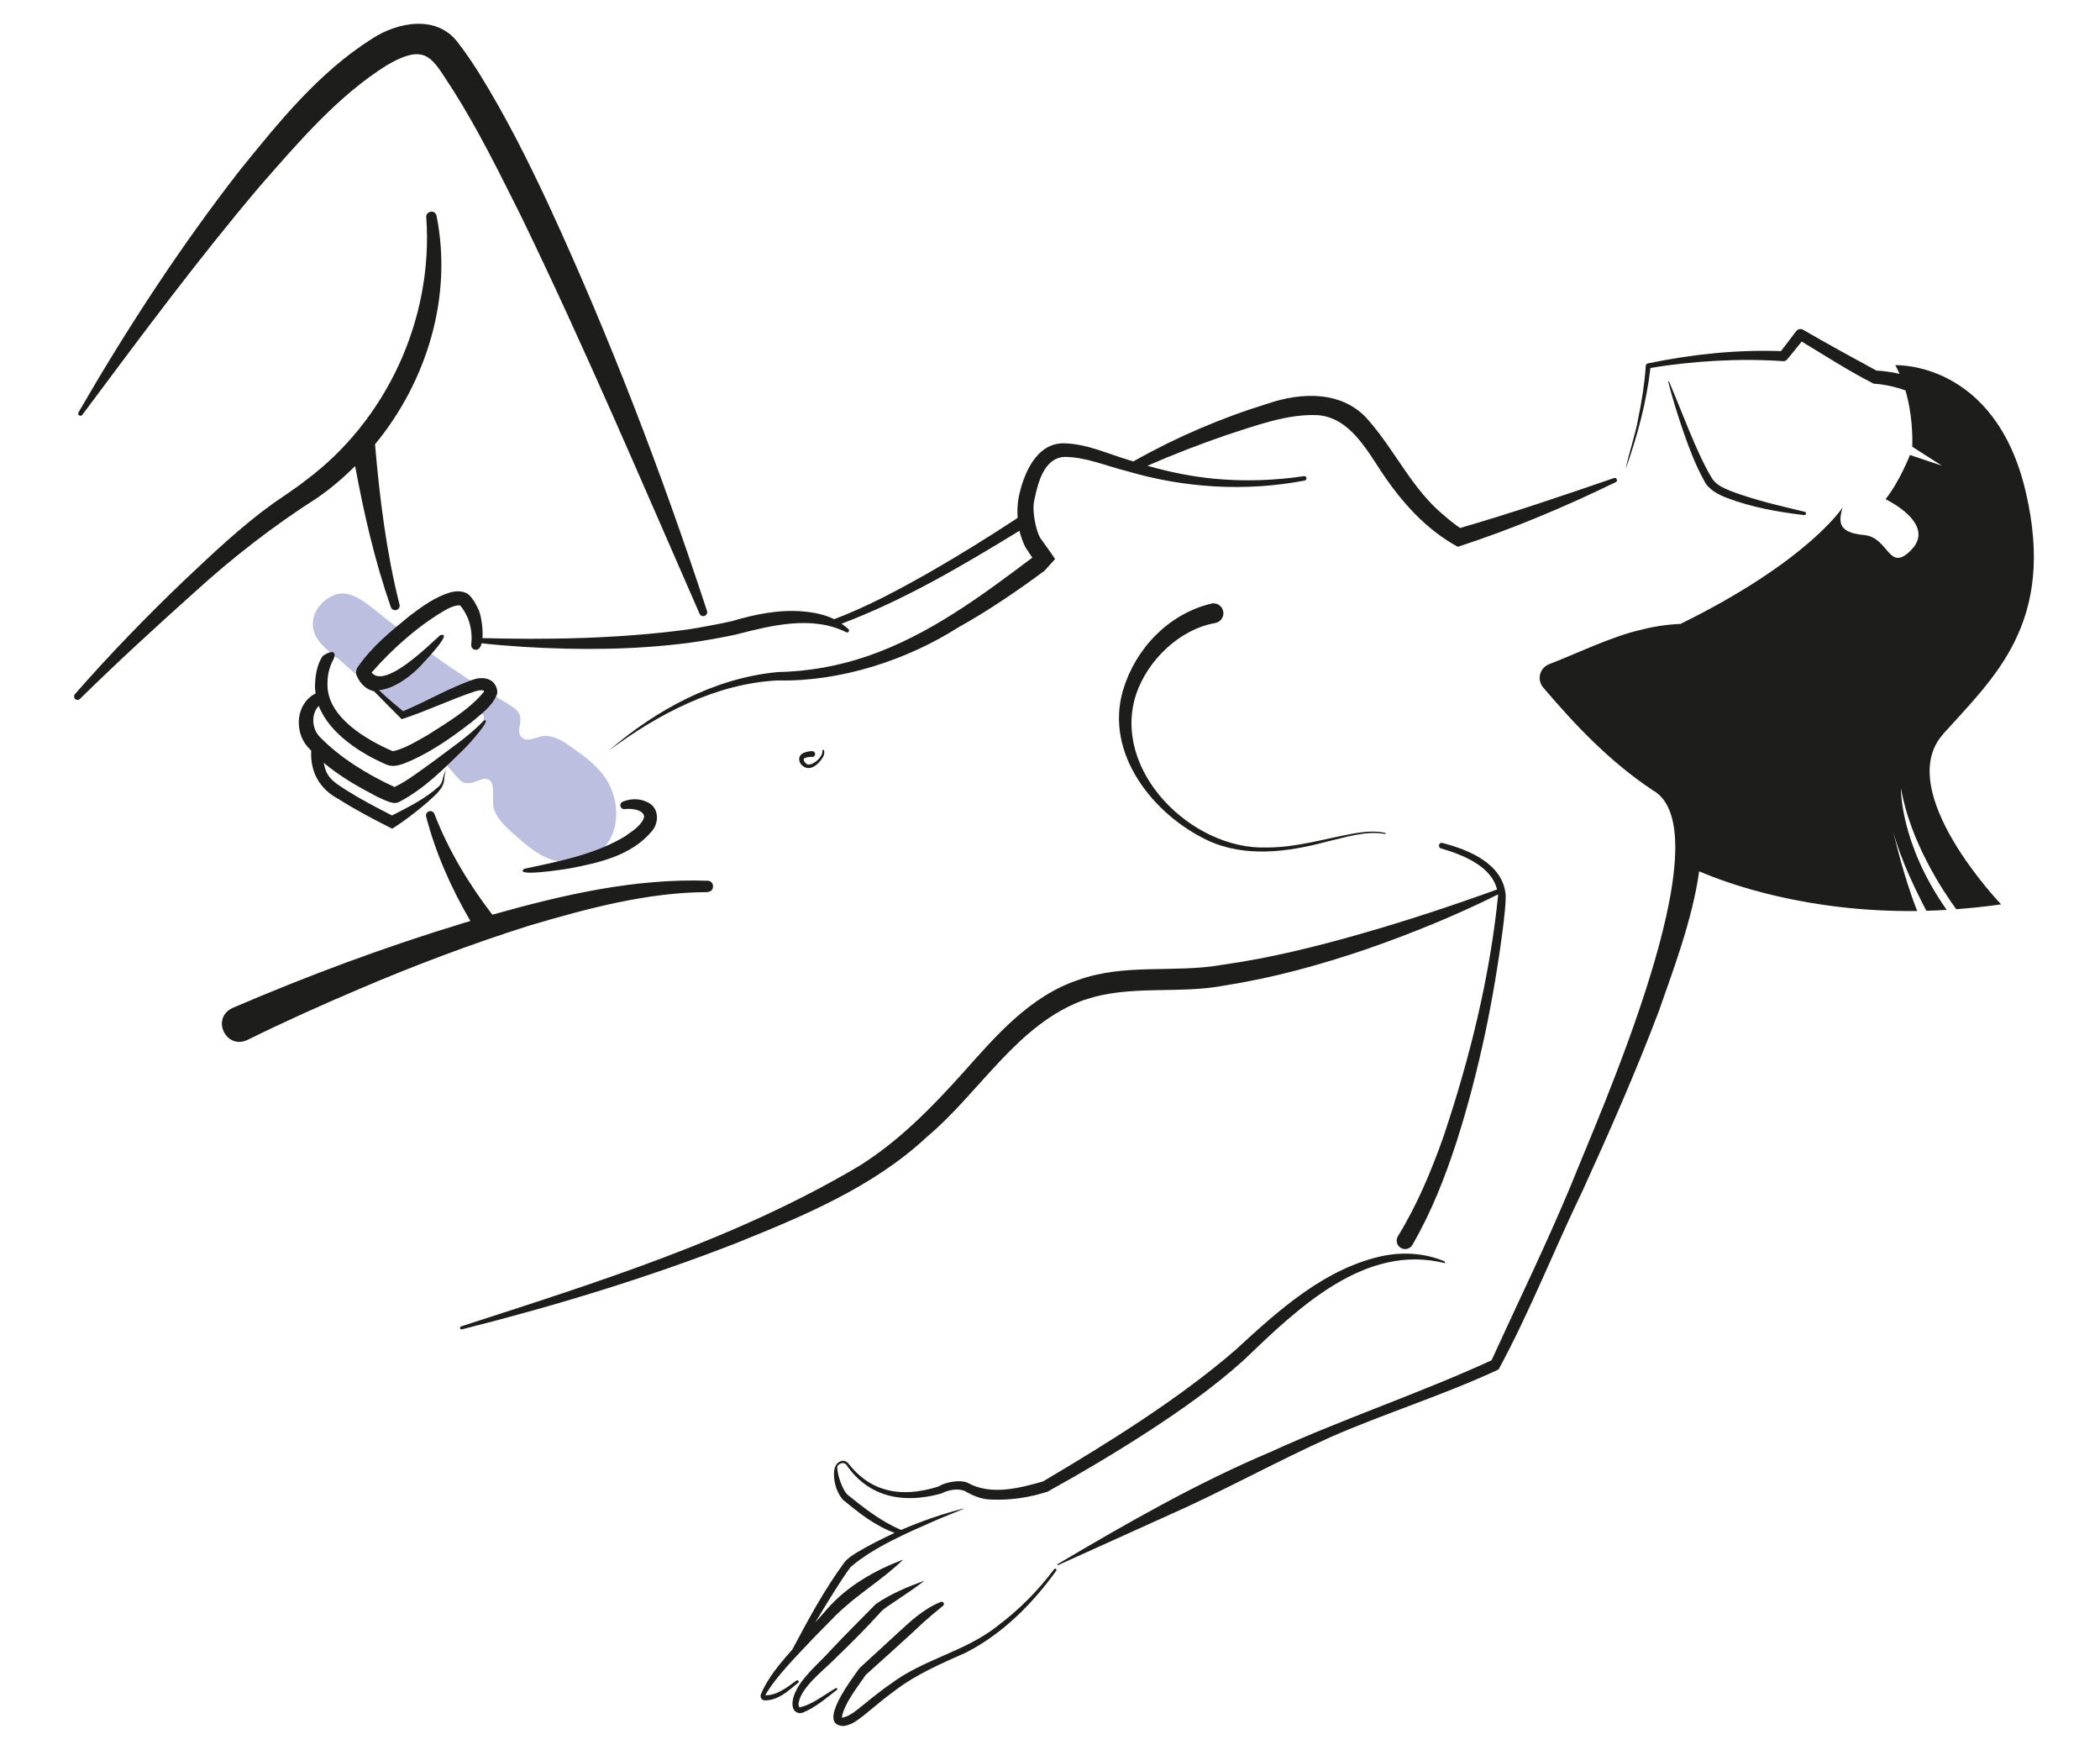 <?xml version="1.0" encoding="UTF-8"?>
<svg id="Calque_1" data-name="Calque 1" xmlns="http://www.w3.org/2000/svg" version="1.1" viewBox="0 0 240 200">
  <defs>
    <style>
      .cls-1 {
        fill: #bdbfe1;
      }

      .cls-1, .cls-2 {
        stroke-width: 0px;
      }

      .cls-2 {
        fill: #1d1d1b;
      }
    </style>
  </defs>
  <path class="cls-1" d="M45.75,81.7c1.6-.73,6.48-2.93,8.68-3.51-1.9-1.22-3.77-2.48-5.59-3.82-1.26,1.3-3.33,3.29-4.49,3.75-1.75.69-2.13-.81-2.63-1.38-.38-.43,2.47-3.43,3.88-4.87-1.07-.85-2.14-1.7-3.22-2.54-1.05-.82-2.59-1.9-4.03-1.39-1.42.5-2.59,1.81-2.6,3.35-.01,1.8,1.53,2.84,2.75,3.91.01-.01.02-.02.03-.04,2.45,2.14,4.89,4.29,7.22,6.56Z"/>
  <g>
    <path class="cls-1" d="M69.57,89.53c-.79-1.48-2.14-2.66-3.5-3.61-1.29-.91-2.69-2.15-4.37-1.74-.7.17-1.66.69-2.19-.07-.4-.56,0-1.33-.03-1.95-.04-.76-.52-1.16-1.13-1.54-.74-.46-1.5-.9-2.24-1.37-.08.25-.22.5-.35.68-.38.56-1.13,1.44-1.13,1.44,0,0,1.63.06-.19,2.26-1.6,1.93-3.24,3.22-3.62,3.51.06.07.12.13.17.2.77.9,1.47,1.8,1.82,1.99.74.4,1.37,0,2.09-.23,2.05-.63,1.26,1.98,1.49,3.1.3,1.45,1.86,2.69,2.92,3.62,1.26,1.11,2.59,2.17,4.26,2.56,1.47.35,3.12.18,4.41-.64,2.78-1.77,3.02-5.52,1.58-8.23Z"/>
    <path class="cls-2" d="M56.79,78.74c-.35-1.36-1.8-1.43-2.79-1.06-2.76.98-5.25,2.46-7.93,3.59-.94-.77-1.88-1.56-2.76-2.41,1.75-.13,3.77-1.69,4.8-2.82.83-.89,3.7-3.93,2.19-3.45-1.27,1.12-6.3,6.17-7.83,4.26,2.38-2.74,5.54-5.53,8.66-7.27.51-.26,1.14-.46,1.39-.4,0-.16.5.54.73,1,.54,1,.74,2.28.61,3.42-.05.28.1.56.39.64,1.44.27.85-3.99.37-4.71-.29-.6-.48-.98-.97-1.51-.58-.56-1.56-.51-2.17-.33-1.73.5-3.2,1.59-4.57,2.61-2.24,1.83-4.39,3.54-6.07,5.99-.12.18-.2.62-.1.85.48,1.16,1.24,1.67,2.01,1.85,1.29,1.33,2.1,2.12,3.16,3.19,2.87-.93,5.62-2.27,8.47-3.21.53-.12.84-.17.96.04-1.7,2.08-4.22,3.55-6.48,4.99-1.2.68-2.41,1.43-3.73,1.79-.14.04-.31.03-.25.04.05.01-.02,0-.06-.02-2.97-1.29-7.21-3.78-7.39-7.32-.03-1.01.07-1.86.51-2.81l-.13.19c.87-1.27.38-1.81-.92-.92-.68.97-.88,2.35-.89,3.52,0,.26.03.52.07.77-2.29,1.16-2.45,4.34-.93,6.08.14.16.29.31.43.46-.14,2.36.92,4.37,3.11,5.52,2,1.27,4.05,2.34,6.14,3.39,1.4-.87,2.68-1.88,3.94-2.94.78-.76,1.97-1.55,2.01-2.74.05-.36.05-.76.24-1.07-.46.57-.29,1.47-.9,1.96-1.54,1.39-3.47,2.34-5.31,3.28-1.84-.93-3.68-1.91-5.4-3-.82-.55-1.69-1.05-2.09-1.96-.15-.32-.24-.68-.31-1.06,1.85,1.57,3.98,2.77,6.11,3.88.6.27,1.13.57,1.8.7.13.05.58-.02.62-.06,2.97-1.52,5.25-3.9,7.61-6.19.24-.23,3.21-3.46,2.17-3.16-1.7,1.78-3.86,3.21-5.83,4.71-1.41.99-2.86,2.16-4.39,2.89-3.03-1.39-6.22-3.32-8.56-5.75-.91-.94-.98-2.61-.1-3.52,1.24,3.2,4.87,5.48,7.81,6.74.72.26,1.35.04,1.95-.16,2.85-1.13,5.35-2.9,7.76-4.76,1.05-.92,2.28-1.73,2.84-3.12.06-.14.05-.48,0-.64ZM42.32,76.67s0,0,0,0c0,0,0-.01,0,0Z"/>
  </g>
  <path class="cls-2" d="M138.84,71.2c.65-.09,1.1-.72.95-1.37-.13-.61-.74-1-1.35-.86-4.93,1.19-8.67,5.16-10.09,9.88-2.14,7.21,3.39,14.19,9.63,17.16,4.3,2.02,9.19,1.35,13.59.18,2.19-.5,4.45-1.29,6.71-.9.08.02.1-.11.03-.12-1.14-.25-2.31-.14-3.44.04-3.35.59-6.68,1.64-10.1,1.63-8.58.3-17.8-8.8-14.92-17.53,1.33-3.9,4.96-7.39,8.99-8.11ZM9.41,47.4c6.63-8.88,13.21-17.78,20.32-26.16,4.47-5.09,8.89-10.3,14.56-13.84,4.6-2.62,5.11-.66,7.51,2.93,2.89,4.56,5.32,9.52,7.78,14.43,7.23,14.91,13.71,30.17,20.37,45.37.09.21.33.33.56.25.24-.08.37-.33.29-.57-5.19-15.82-11.16-31.39-18.15-46.51-2.36-5.05-4.86-10.03-7.85-14.86-.76-1.21-1.54-2.37-2.47-3.58-2.44-3.25-6.95-2.3-9.79-.45-6.09,3.84-10.62,9.48-15.08,14.98-6.84,8.78-12.92,18.11-18.49,27.73-.06.11-.04.26.07.34.11.09.28.06.36-.05ZM40.58,53.23c1.02,5.48,2.25,10.88,4.09,16.15.09.25.36.39.62.33.28-.07.44-.36.37-.63-1.51-5.97-2.27-12.18-2.8-18.3,0,0,0,0,0-.01,5.93-7.2,8.89-16.86,7.03-26.11-.16-.78-1.3-.52-1.17.22.81,11.56-4.53,23.2-13.89,30.09-.99.8-2.55,1.8-3.61,2.55-3.69,2.65-6.96,5.78-10.24,8.87-4.32,4.14-8.48,8.43-12.42,12.93-.13.16-.13.39.02.54.15.15.4.16.56,0,4.24-4.17,8.63-8.19,13.05-12.15,4.39-4,9.08-7.64,14.07-10.82,1.56-1.08,3-2.31,4.34-3.64ZM124,114.24c5.1-1.76,10.8-.6,16.07-1.65,5.51-.86,10.85-2.35,16.07-4.12,5.14-1.79,10.18-3.83,15.05-6.26,0,.04.01.08.02.12-.94,9.35-3.26,18.68-6.25,27.58-1.4,3.95-3.03,7.83-5.19,11.34-.29.46-.14,1.08.33,1.35.46.27,1.05.11,1.32-.35,2.18-3.76,3.74-7.77,5.06-11.82,2.58-8.12,4.29-16.46,5.35-24.9.11-1.07.26-2.08.25-3.24-.3-3.6-4.21-5.19-7.24-5.97-.41-.1-.55.55-.14.63,2.49.73,5.74,2.01,6.39,4.69-5.12,1.85-10.3,3.56-15.51,5.05-5.23,1.5-10.52,2.8-15.86,3.55-5.51.98-11.12-.2-16.5,1.74-5.52,1.84-9.42,6.4-13.11,10.54-3.62,4.04-7.44,7.93-11.97,10.74-14.05,8.33-29.93,13.28-45.44,18.3-.09.03-.15.12-.12.21.02.1.12.15.22.13,10.65-2.69,21.17-5.88,31.41-9.88,7.61-3.07,15.6-6.39,21.71-12.1,6.11-5.12,10.35-12.95,18.08-15.7ZM194.78,54.97c.5.99,1.59,1.54,2.57,1.92,2.84,1.08,5.84,1.61,8.84,1.97.24.03.29-.34.06-.38-2.89-.7-5.81-1.35-8.57-2.42-.88-.37-1.65-.71-2.13-1.58-1.73-2.92-3.42-7.7-4.81-10.89-.02-.06-.11-.02-.09.03.5,1.94,1.1,3.85,1.75,5.75.67,1.9,1.36,3.77,2.38,5.59ZM120.47,179.31c-1.84,2.46-4.04,4.67-6.49,6.5-3.67,2.92-8.46,3.78-12.21,6.62-1.3.88-2.5,1.91-3.69,2.85-.66.54-1.36.96-1.87.99.23-1.61,2-3.77,2.72-4.87,1.52-1.37,5.17-4.64,6.6-6.01.72-.65,1.48-1.28,2.25-1.9.09-.07.12-.19.08-.3-.05-.13-.21-.2-.34-.14-1.91.75-3.42,2.17-4.89,3.52,0,0-4.4,4.04-4.4,4.04-.75,1.08-5,6.54-1.82,6.62,1.04-.15,1.64-.73,2.28-1.19,1.22-.99,2.37-1.98,3.61-2.88,2.49-1.88,5.25-3.06,8.11-4.33,4.18-2.15,7.6-5.57,10.31-9.36.12-.16-.14-.31-.24-.16ZM95.52,192.9c-1.27.72-2.75,1.93-4.14,2.19-.23-.16-.07-.77.05-1.06.67-1.71,3.05-3.47,4.31-4.8,1.61-1.54,3.17-3.12,4.68-4.77.12-.14.37-.42.51-.53.43-.35,1.54-1.05,2.02-1.39.92-.61,1.84-1.25,2.73-1.93-1.93.7-3.83,1.49-5.54,2.65-.15.11-.37.36-.49.48-1.55,1.57-3.13,3.14-4.65,4.76-1.34,1.53-3.59,3.27-4.27,5.28-.21.62-.35,1.66.45,1.94.23.07.45.02.59-.03,1.45-.6,2.66-1.65,3.88-2.6.11-.09-.02-.27-.14-.19ZM91.04,192.01c-1.06.78-2.25,1.74-3.58,1.7,1.23-2.17,3.71-4.61,5.63-6.66,0,0,2.38-2.42,2.38-2.42,2.41-2.4,5.28-4.03,7.77-6.43-3.22,1.22-6.37,3-8.66,5.6,0,0-.77.87-1.41,1.6,1.37-2.27,2.88-4.77,4.04-6.34,2.7-2.31,6.57-3.94,9.85-5.39l3.04-1.25s.03-.03.03-.05c-2.41.61-4.81,1.44-7.14,2.45-2.27-.95-4.29-2.53-6.19-4.08-.54-.58-1.16-2.3-1.11-3.2.32-.42.86-.54,1.15,0,.97,1.38,2.33,2.52,3.94,3.1,2.17.81,4.58.63,6.77.03.81-.42,1.86-.62,2.67-.32.95.55,1.94.98,3.04,1,2.21.1,4.38-.24,6.44-.89,3.95-2.18,7.82-4.49,11.61-6.94,3.78-2.47,7.48-5.07,10.87-8.14,6.15-5.89,13.82-13.35,22.96-11.04.04-.08,0-.18-.09-.22-2.11-.9-4.51-1.07-6.77-.66-6.79,1.35-12.22,6.32-17.1,10.81-6.58,5.7-14.94,10.84-21.98,15.01-2.81.8-6.03,1.63-8.68.12-1.08-.39-2.74.09-3.27.46-2.03.64-4.24.93-6.3.27-1.54-.47-2.89-1.5-3.88-2.77-.16-.22-.45-.49-.8-.44-1.12.22-1.03,1.63-.86,2.52.15.69.43,1.33.89,1.9,1.81,1.5,3.71,3.02,5.95,3.82-1.48.67-2.94,1.42-4.33,2.24-.46.3-.98.6-1.39,1.09-2.3,3.12-4.12,6.51-5.94,9.92,0,.01,0,.02-.01.04-1.42,1.62-2.87,3.28-3.65,5.23,0,.1-.02.24.07.4.1.17.31.22.39.22,1.54.02,2.77-1.14,3.85-2.04.14-.12-.05-.35-.2-.22ZM222.05,83.9c5.81-6.49,12.98-12.71,9.46-27.71-3.51-15-14.91-14.46-14.91-14.46,0,0,.21.34.49.99-.86-.2-1.75-.32-2.65-.38-2.81-1.53-5.63-3.06-8.37-4.66-.26-.15-.6-.09-.79.16l-1.74,2.28c-5.12-.18-10.22.37-15.23,1.41-.12.03-.21.13-.22.25-.13,1.99-.44,3.98-.85,5.95-.32,1.91-1.13,4.18-1.45,5.87,1.33-3.74,2.37-7.59,2.83-11.55,2.47-.42,4.97-.68,7.47-.82,2.57-.14,5.14-.14,7.69.04.18.01.36-.06.48-.21,0,0,1.08-1.33,1.65-2.03,2.73,1.64,5.41,3.39,8.23,4.81,1.22.08,2.45.35,3.63.77.45,1.57.84,3.73.78,6.44l3.38,2.16-3.65-1.22s-1.17,3.02-2.79,5.05c0,0,5.9,2.79,2.93,5.81-2.61,2.66-2.52-1.44-5.36-1.71-2.84-.27-3.02-1.31-2.48-3.15,0,0-3.93,6.13-18.52,13.3-1.52.07-3.04.29-4.5.67-3.32.74-7.38,2.73-10.53,3.94-.17.07-.33.16-.47.28-.71.6-.8,1.66-.2,2.37,3.73,4.39,7.67,8.52,12.5,11.73,8.52,4.7-6.37,37.67-9.31,45.12-2.82,6.77-6.04,13.36-9.09,20.04-8.21,3.77-16.97,6.68-25.21,10.45-8.48,3.58-16.47,8.16-24.38,12.84-.07.04,0,.15.06.11,0,0,12.55-5.67,12.55-5.67,6.05-2.66,12.54-6.24,18.57-8.95,6.13-2.69,13.13-4.88,19.22-7.74,3.57-6.58,6.35-13.71,9.63-20.49,3.08-6.76,6.08-13.56,8.72-20.55,1.26-3.71,3.76-10.04,4.57-15.88,3.35,1.44,12.32,4.68,24.92,4.54-1.63-4.1-2.76-9.17-2.76-9.17.81,3.26,2.85,7.33,3.81,9.14.76-.02,1.53-.05,2.32-.1-5.39-7.65-5.23-13.92-5.23-13.92,1.06,6.12,4.75,11.69,6.32,13.84,1.66-.12,3.37-.3,5.13-.55,0,0-12.44-12.98-6.62-19.46ZM80.85,101.92c.84.01.85-1.24.05-1.28-8.41-.29-16.6,1.62-24.63,3.88-2.69-3.5-5.03-7.37-6.62-11.51-.09-.24-.34-.38-.59-.31-.27.07-.43.34-.36.61,1.1,4.21,2.87,8.18,5.06,11.93-.23.07-.45.13-.68.2-9.04,2.74-17.82,6.01-26.51,9.74-2.48,1.16-.76,4.79,1.69,3.66,4.13-2.04,8.4-3.96,12.68-5.78,6.41-2.74,12.93-5.2,19.57-7.3,6.61-1.95,13.45-3.8,20.35-3.82ZM54.6,72.94c-.33-.02-.35.47-.04.51,1.78.22,3.56.35,5.35.47,6.25.38,12.58.34,18.81-.46,1.34-.17,4.02-.65,5.34-.94,4.02-1.04,8.74-2.24,12.64-.28.22.14.45-.17.27-.35-.25-.23-.52-.44-.8-.62,7.18-2.7,13.81-6.63,20.34-10.62.16.67.39,1.31.7,1.92l.77,1.15h0c-5.84,4.4-11.78,8.81-18.77,11.23-3.33,1.15-6.76,1.77-10.35,1.85-7.23.68-13.91,4.33-19.29,8.98,5.6-4.17,12.25-7.69,19.34-8.03,7.14.17,14.78-2.35,20.56-6.03,3.46-1.93,6.73-4.15,9.9-6.5.32-.35.89-.99,1.21-1.34,0,0-.46-.68-.46-.68,0,0-1.26-1.77-1.26-1.77-.39-.65-.96-2.91-.66-4.25.4-1.9,1.05-4.8,3.41-4.97,2.41-.02,4.79,1.03,7.17,1.62,6.56,1.94,13.6,2.37,20.32,1.08.13-.02.23-.15.21-.29-.02-.14-.15-.24-.29-.21-3.34.49-6.72.61-10.06.31-2.66-.24-5.26-.77-7.83-1.5,2.95-1.29,5.97-2.45,9.01-3.5,3.33-1.07,7.04-2.47,10.49-2.28,3.57.29,5.51,3.85,7.33,6.6,2.27,3.37,5.02,6.47,8.65,8.44,6.2-2.02,12.2-4.54,18.05-7.39.29-.13.08-.57-.19-.47-5.65,1.94-11.86,4.06-17.6,5.71-.58-.39-1.2-.88-1.76-1.37-3.72-3.04-5.52-7.26-8.67-10.89-2.92-3.47-7.68-3.27-11.53-1.96-5.37,1.65-10.5,3.86-15.39,6.61-.12-.04-.25-.07-.37-.11-2.49-.72-4.89-1.91-7.6-1.96-3.17,0-4.6,3.57-5.14,6.22-.13.75-.17,1.53-.11,2.31-3.3,2.17-6.68,4.27-10.12,6.24-3.5,1.98-7.08,3.91-10.84,5.33-1.1-.53-2.34-.78-3.53-.88-2.74-.25-5.52.32-8.11,1.09-1.28.3-3.88.79-5.19.98-7.9,1.05-15.95,1.18-23.92.96ZM71.59,95.47c-3.48,2.15-7.67,2.95-11.66,3.8-1.36.99,4.66.05,5.12-.03,3.39-.64,7.15-1.47,9.48-4.3.8-.95.79-2.6-.43-3.22-.95-.51-1.99-.5-2.94-.11-.18.08-.29.27-.26.47.04.24.26.41.51.37.78-.1,2.12.07,2.21.87-.21.88-1.22,1.58-2.03,2.13ZM92.82,85.82c-.26.01-.5.05-.75.13-1.23.32-.77,1.7.28,1.82.59-.01.98-.37,1.3-.7.3-.38.66-.79.53-1.33-.03-.11-.21-.07-.19.05.06.68-.95,1.6-1.61,1.57-.25.02-.61-.48-.52-.64.06-.14.6-.26.96-.23.45.02.45-.67,0-.65Z"/>
</svg>